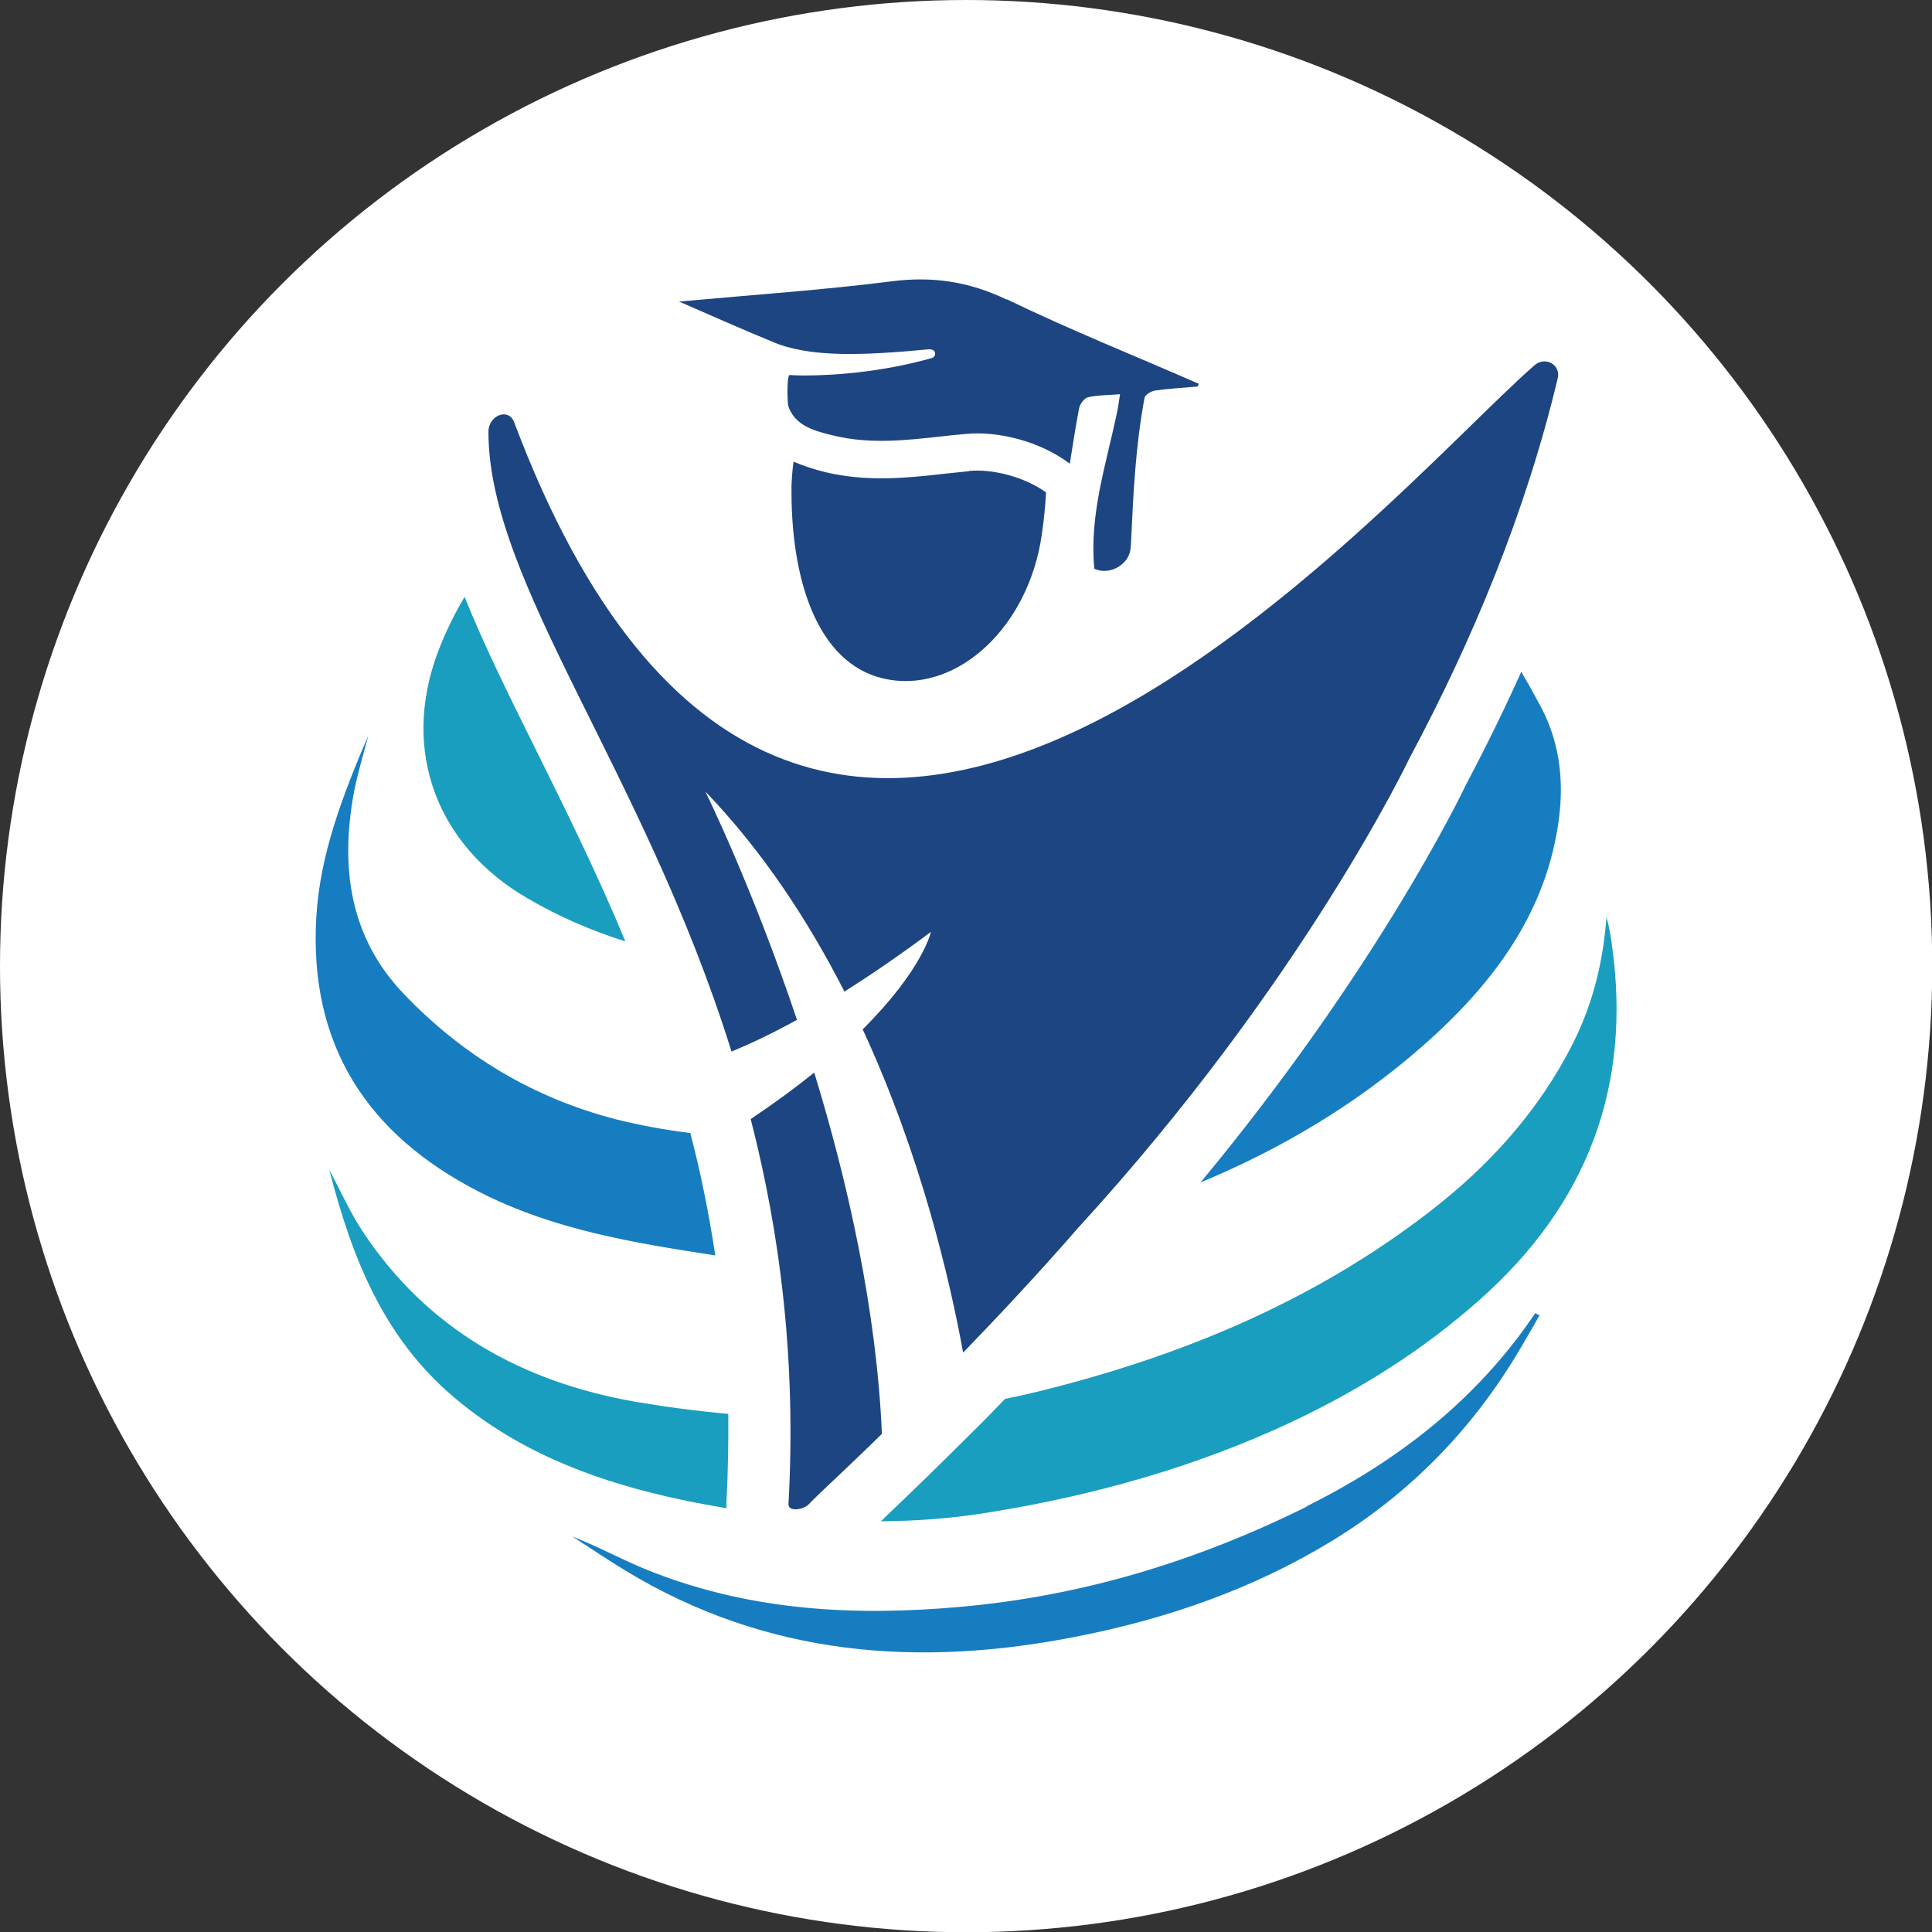 <?xml version="1.0" encoding="UTF-8"?> <svg xmlns="http://www.w3.org/2000/svg" id="Layer_2" data-name="Layer 2" viewBox="0 0 77.33 77.33"><rect x="0" y="0" width="77.33" height="77.33" fill="#333333" stroke="none"/><defs><style> .cls-1 { fill: #199ebf; } .cls-2 { fill: #fff; } .cls-3 { fill: #177dc1; } .cls-4 { fill: #1d4582; } </style></defs><g id="Layer_1-2" data-name="Layer 1"><circle class="cls-2" cx="38.67" cy="38.67" r="38.67"></circle><g><path class="cls-1" d="m18.59,23.9c-.41.69-.77,1.42-1.07,2.22-1.47,3.93-.04,7.73,3.6,9.84,1.27.74,2.57,1.3,3.91,1.72-1.16-2.8-2.43-5.34-3.6-7.71-1.06-2.14-2.06-4.15-2.83-6.07"></path><path class="cls-3" d="m48.05,47.33c3.22-1.34,6.21-3.11,8.89-5.46,2.79-2.45,5-5.34,5.47-9.2.18-1.49,0-2.97-.71-4.33-.26-.49-.53-.98-.81-1.45-.68,1.51-1.42,3.02-2.22,4.53-.23.49-3.63,7.49-10.62,15.91"></path><path class="cls-3" d="m24.65,44.8c-3.32-.86-6.14-2.56-8.49-5.02-2.17-2.27-2.54-5.06-2-8.03.13-.71.35-1.41.58-2.31-1.05,2.46-1.93,4.76-2.08,7.27-.3,5.13,2.05,8.71,6.53,11,2.97,1.52,6.2,2.04,9.44,2.54-.26-1.71-.59-3.34-1-4.9-.99-.12-1.98-.3-2.98-.55"></path><path class="cls-1" d="m29.14,56.59c-1.23-.11-2.46-.27-3.69-.48-4.54-.79-8.34-2.89-10.94-6.83-.51-.77-.89-1.64-1.33-2.46.89,3.46,2.14,6.69,4.97,9.09,2.48,2.11,5.39,3.26,8.5,3.98.81.19,1.62.34,2.43.48,0-.1-.01-.2,0-.3.06-1.19.08-2.35.07-3.48"></path><path class="cls-1" d="m35.4,60.76l-.1.09s-.03.02-.04.04c1.47-.01,2.94-.12,4.42-.37,4.17-.68,8.22-1.82,12.05-3.62,2.71-1.28,5.24-2.87,7.5-4.88,4.28-3.8,6.09-8.5,5.29-14.19-.05-.37-.11-.75-.22-1.12-.13,1.77-.54,3.46-1.34,5.05-1.38,2.73-3.38,4.93-5.78,6.77-4.65,3.58-9.93,5.76-15.6,7.16-.45.11-.9.21-1.35.3-.45.47-.91.94-1.39,1.41-1.36,1.36-2.49,2.45-3.45,3.36"></path><path class="cls-3" d="m52.31,60.3c-4.39,2.18-9,3.59-13.92,4.02-4.18.37-8.26.15-12.2-1.37-1.11-.42-2.15-1.01-3.28-1.45.7.45,1.39.92,2.1,1.35,5.68,3.46,11.79,3.91,18.16,2.64,3.58-.71,7-1.9,10.12-3.8,3.04-1.85,5.49-4.32,7.35-7.36.34-.56.66-1.12.98-1.68-.06-.03-.11-.06-.17-.09-2.32,3.45-5.49,5.91-9.15,7.73"></path><polyline class="cls-2" points="63.19 16.37 63.19 16.37 63.19 16.37 63.19 16.37"></polyline><polyline class="cls-2" points="34.05 60.34 34.05 60.34 34.05 60.34"></polyline><path class="cls-4" d="m30.05,44.8c1.16,4.52,1.83,9.6,1.51,15.4-.02.32.59.24.81.01.24-.25.69-.68,1.31-1.26.45-.43,1-.95,1.62-1.56-.22-5.01-1.38-10.12-2.71-14.46-.73.59-1.57,1.21-2.54,1.86"></path><path class="cls-4" d="m61.42,14.62c-5.98,5.21-29.28,33.03-40.84,2.28-.23-.6-1.03-.27-1.03.38,0,6.06,6.21,13.53,9.73,24.81.75-.31,1.62-.72,2.62-1.27-1.81-5.39-3.67-9.14-3.67-9.14,2.31,2.4,4.13,5.19,5.57,8.01,1.04-.66,2.19-1.44,3.46-2.39,0,0-.31,1.49-2.73,3.9,2.34,5.06,3.49,10.04,4.02,12.94.72-.75,1.49-1.55,2.28-2.41.75-.81,1.52-1.66,2.31-2.57,9.02-9.84,13.28-18.82,13.28-18.82h0c2.53-4.73,4.65-9.84,5.93-15.2.13-.55-.51-.89-.93-.52"></path><path class="cls-4" d="m38.79,18.86c-.33.03-.65.07-.97.1-1.51.17-3.08.34-4.78-.06-.45-.11-.87-.25-1.28-.42-.05.4-.09.83-.08,1.29.02,3.71,1.17,7,3.94,7.44,2.77.45,5.56-2.15,6.08-5.82.09-.61.14-1.17.17-1.68-.86-.62-2.14-.95-3.08-.86"></path><path class="cls-4" d="m40.29,11.99c-1.5-.72-2.96-.94-4.6-.73-2.76.35-5.54.54-8.51.81,1.36.59,2.54,1.12,3.74,1.61,1.48.64,3.63.55,6.27.3.1,0,.2.03.23.12.03.1-.02.2-.12.23-.03,0-2.21.7-5.17.7-.17,0-.35-.01-.52-.02-.13,0-.09,1.15-.06,1.24.27.81,1.09,1.01,1.84,1.19,1.44.34,2.82.19,4.27.03.33-.04.66-.07.99-.1,1.29-.13,2.98.29,4.17,1.19.12-.74.23-1.48.37-2.21.03-.17.21-.42.36-.45.39-.09.8-.08,1.28-.12-.05.29-.07.51-.12.73-.44,2.1-1.11,4.07-.91,6.25.54.27,1.29-.09,1.43-.68.03-.12.03-.23.04-.35.09-1.97.18-3.86.54-5.8.02-.13.27-.28.44-.3.56-.08,1.13-.11,1.69-.16.01-.04.03-.07.04-.11-2.56-1.12-5.16-2.16-7.68-3.38"></path></g></g></svg> 